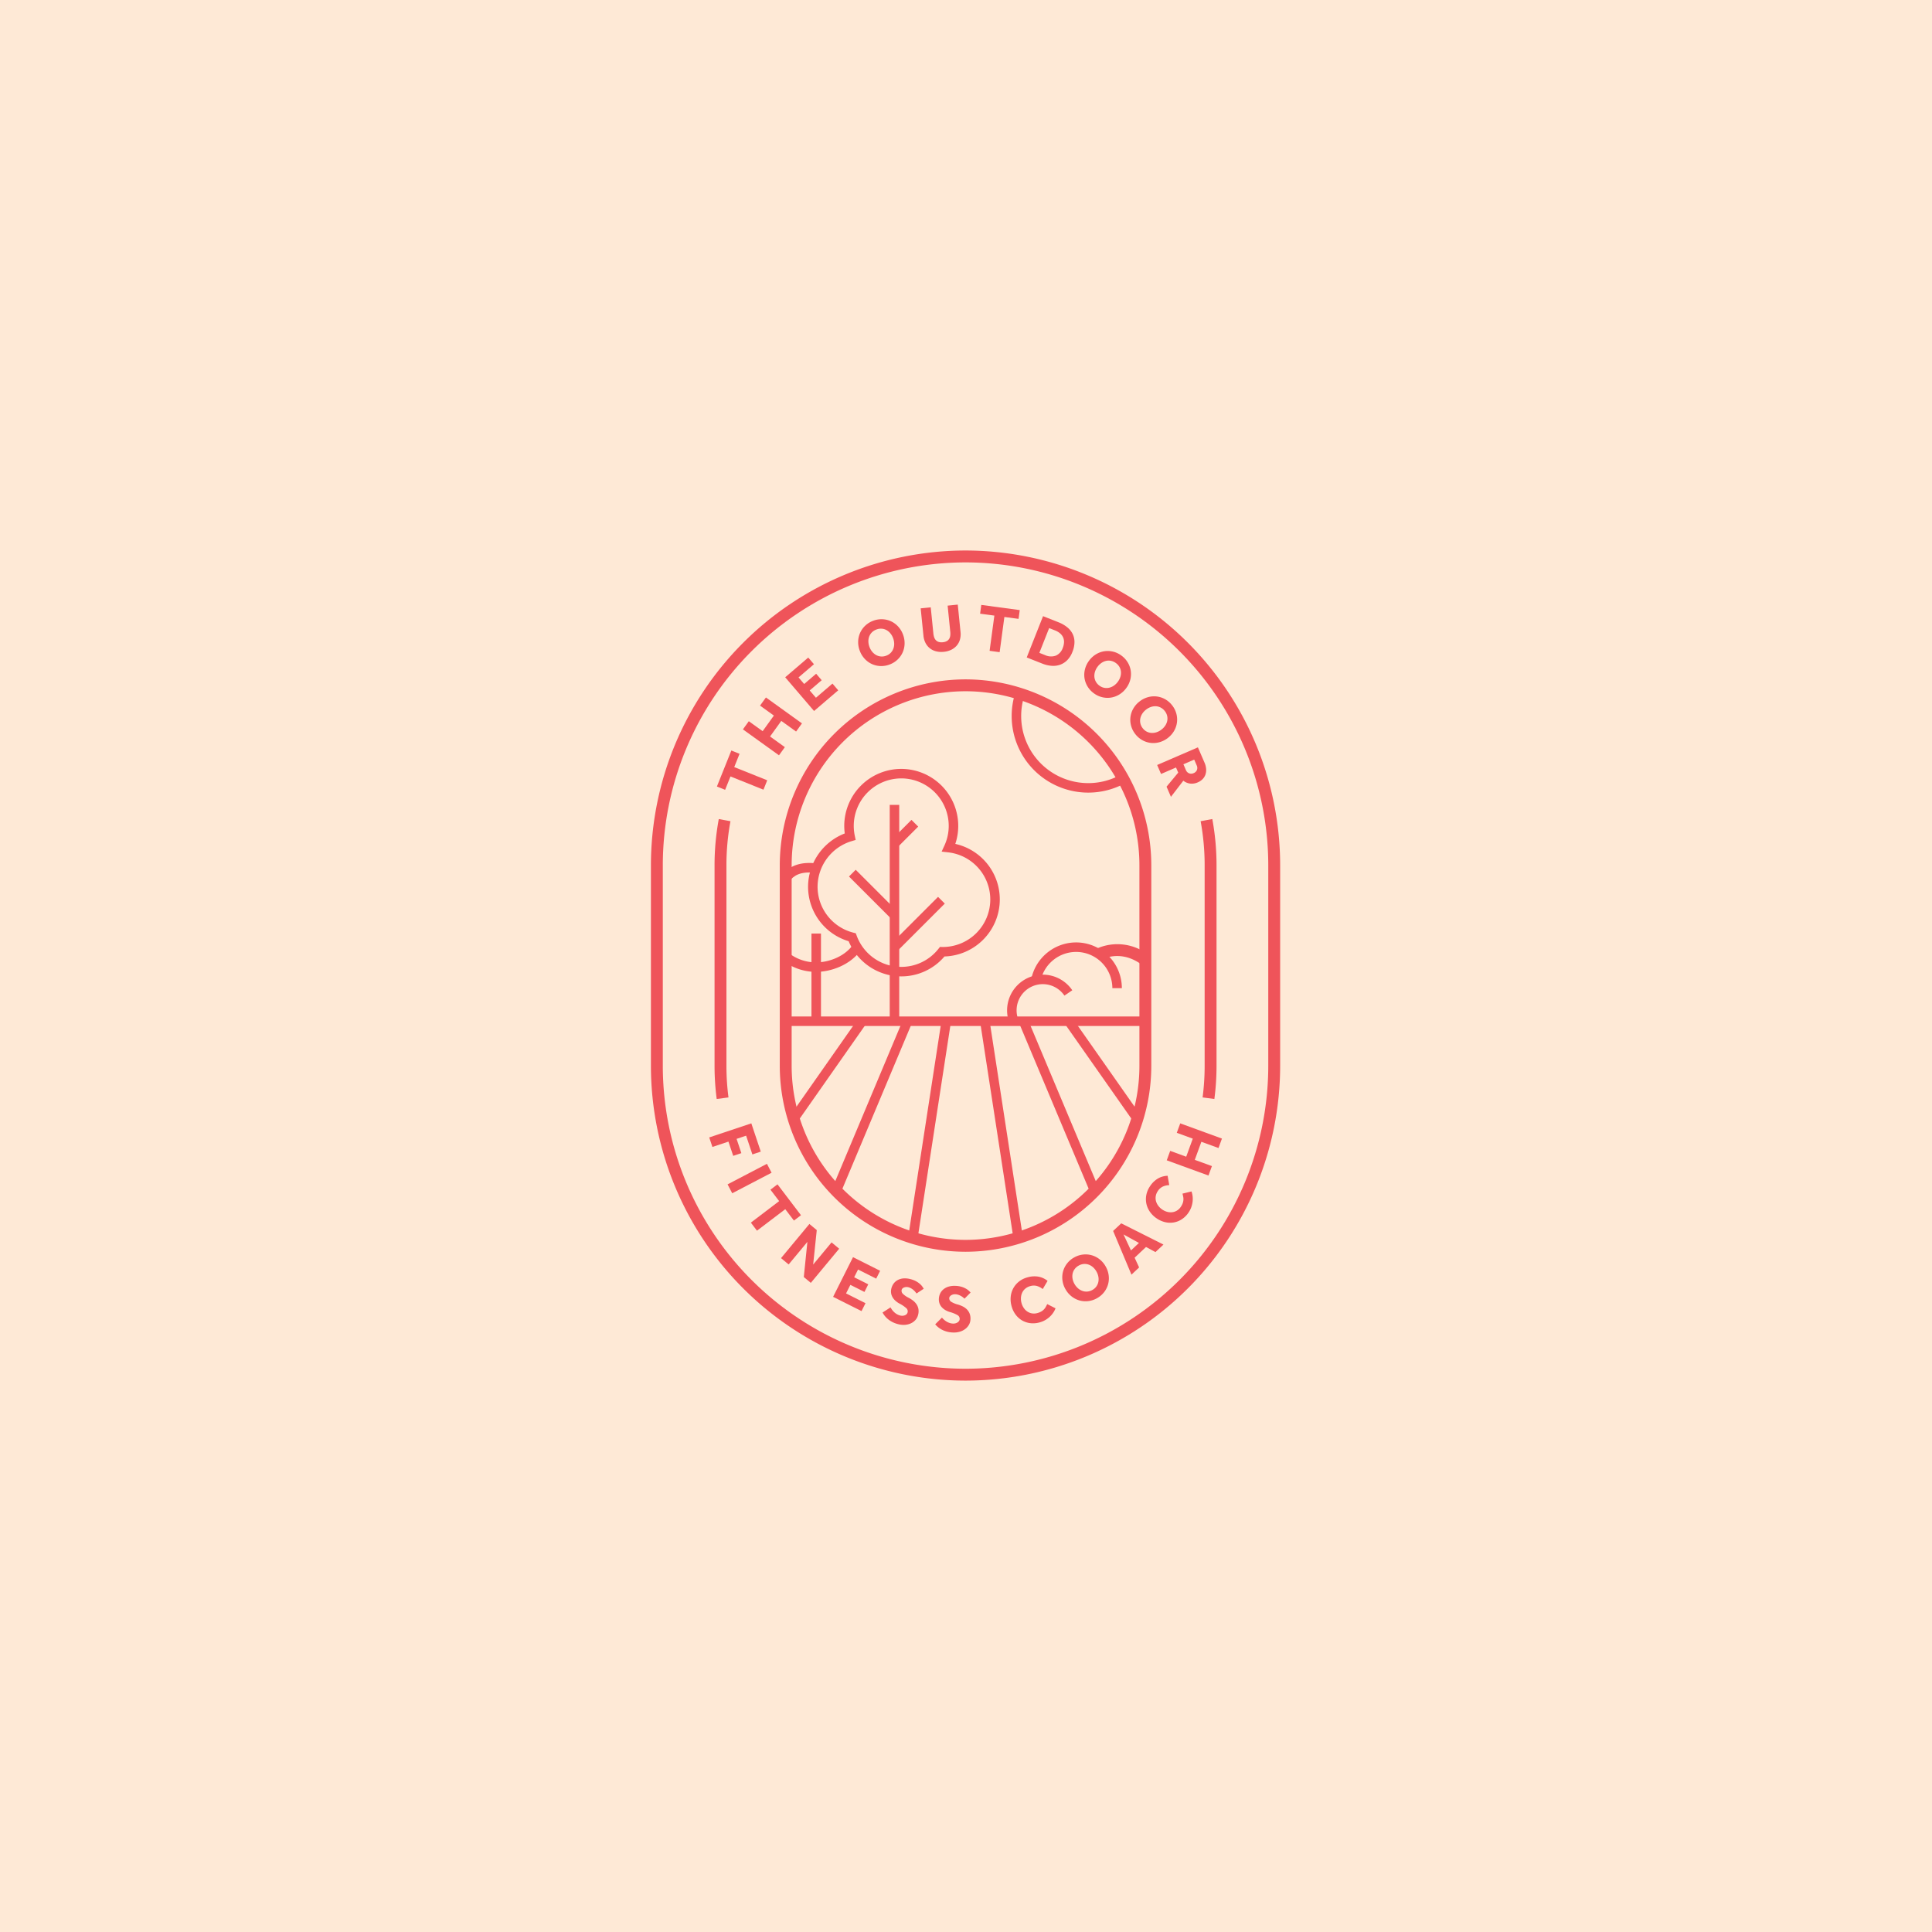 <?xml version="1.0" encoding="UTF-8"?>
<svg xmlns="http://www.w3.org/2000/svg" width="558" height="558" viewBox="0 0 558 558">
  <g id="Group_5512" data-name="Group 5512" transform="translate(-912 -2123)">
    <rect id="Rectangle_510" data-name="Rectangle 510" width="558" height="558" transform="translate(912 2123)" fill="#fee9d6"></rect>
    <g id="Group_5496" data-name="Group 5496" transform="translate(4218.846 7559.996)">
      <g id="Group_240" data-name="Group 240" transform="translate(-3118.846 -5277.996)">
        <path id="Path_146" data-name="Path 146" d="M-3027.979-5038.247a90.97,90.97,0,0,1-90.866-90.866v-58.016A90.97,90.97,0,0,1-3027.979-5278a90.971,90.971,0,0,1,90.867,90.867v58.016A90.971,90.971,0,0,1-3027.979-5038.247Zm0-236.316a87.534,87.534,0,0,0-87.434,87.435v58.016a87.534,87.534,0,0,0,87.434,87.434,87.533,87.533,0,0,0,87.434-87.434v-58.016A87.533,87.533,0,0,0-3027.979-5274.563Z" transform="translate(3118.845 5277.996)" fill="#ef545a"></path>
      </g>
      <g id="Group_251" data-name="Group 251" transform="translate(-3099.787 -5262.373)">
        <g id="Group_241" data-name="Group 241" transform="translate(0 42.137)">
          <path id="Path_147" data-name="Path 147" d="M-3090.976-5197.905l-1.544,3.854-2.373-.951,4.166-10.4,2.373.951-1.536,3.836,9.528,3.815-1.086,2.712Z" transform="translate(3094.893 5205.403)" fill="#ef545a"></path>
        </g>
        <g id="Group_242" data-name="Group 242" transform="translate(7.512 26.815)">
          <path id="Path_148" data-name="Path 148" d="M-3085.452-5215.438l1.7-2.356,3.994,2.874,3.245-4.507-3.994-2.875,1.7-2.355,10.405,7.488-1.695,2.355-4.275-3.075-3.245,4.507,4.274,3.077-1.695,2.356Z" transform="translate(3085.452 5224.659)" fill="#ef545a"></path>
        </g>
        <g id="Group_243" data-name="Group 243" transform="translate(19.722 15.29)">
          <path id="Path_149" data-name="Path 149" d="M-3070.107-5233.443l6.658-5.7,1.65,1.928-4.454,3.813,1.626,1.9,3.459-2.963,1.6,1.869-3.46,2.961,1.8,2.1,4.775-4.086,1.662,1.941-6.98,5.974Z" transform="translate(3070.107 5239.143)" fill="#ef545a"></path>
        </g>
        <g id="Group_244" data-name="Group 244" transform="translate(40.792 4.22)">
          <path id="Path_150" data-name="Path 150" d="M-3034.528-5239.981a6.685,6.685,0,0,1-2.655.45,6.513,6.513,0,0,1-2.481-.583,6.527,6.527,0,0,1-2.07-1.507,6.9,6.9,0,0,1-1.419-2.31,6.917,6.917,0,0,1-.47-2.679,6.591,6.591,0,0,1,.557-2.492,6.532,6.532,0,0,1,1.474-2.078,6.685,6.685,0,0,1,2.289-1.421,6.679,6.679,0,0,1,2.655-.45,6.547,6.547,0,0,1,2.481.582,6.584,6.584,0,0,1,2.067,1.5,6.907,6.907,0,0,1,1.422,2.318,6.916,6.916,0,0,1,.465,2.669,6.564,6.564,0,0,1-.553,2.5,6.563,6.563,0,0,1-1.474,2.078A6.7,6.7,0,0,1-3034.528-5239.981Zm-.966-2.553a3.424,3.424,0,0,0,1.3-.843,3.446,3.446,0,0,0,.756-1.23,3.957,3.957,0,0,0,.219-1.46,4.752,4.752,0,0,0-.318-1.545,4.8,4.8,0,0,0-.784-1.368,3.836,3.836,0,0,0-1.127-.939,3.382,3.382,0,0,0-1.375-.4,3.517,3.517,0,0,0-1.532.24,3.605,3.605,0,0,0-1.318.836,3.405,3.405,0,0,0-.772,1.218,3.826,3.826,0,0,0-.222,1.451,4.807,4.807,0,0,0,.317,1.545,4.754,4.754,0,0,0,.785,1.367,3.918,3.918,0,0,0,1.129.949,3.407,3.407,0,0,0,1.391.419A3.491,3.491,0,0,0-3035.494-5242.534Z" transform="translate(3043.626 5253.056)" fill="#ef545a"></path>
        </g>
        <g id="Group_245" data-name="Group 245" transform="translate(58.85)">
          <path id="Path_151" data-name="Path 151" d="M-3020.93-5257.281l2.907-.293.761,7.555a4.842,4.842,0,0,0,.239,1.125,2.254,2.254,0,0,0,.5.829,1.893,1.893,0,0,0,.811.489,2.989,2.989,0,0,0,1.178.084,2.944,2.944,0,0,0,1.118-.316,1.9,1.9,0,0,0,.7-.64,2.276,2.276,0,0,0,.323-.912,4.78,4.78,0,0,0,.01-1.15l-.761-7.553,2.927-.3.8,7.917a5.762,5.762,0,0,1-.161,2.141,4.568,4.568,0,0,1-.907,1.744,4.956,4.956,0,0,1-1.584,1.232,6.178,6.178,0,0,1-2.18.6,6.308,6.308,0,0,1-2.256-.149,4.759,4.759,0,0,1-1.8-.891,4.656,4.656,0,0,1-1.237-1.537,5.762,5.762,0,0,1-.585-2.066Z" transform="translate(3020.93 5258.36)" fill="#ef545a"></path>
        </g>
        <g id="Group_246" data-name="Group 246" transform="translate(76.017 0.087)">
          <path id="Path_152" data-name="Path 152" d="M-2995.24-5255.164l-4.115-.554.341-2.534,11.105,1.5-.342,2.533-4.095-.552-1.37,10.172-2.9-.391Z" transform="translate(2999.355 5258.251)" fill="#ef545a"></path>
        </g>
        <g id="Group_247" data-name="Group 247" transform="translate(89.482 3.337)">
          <path id="Path_153" data-name="Path 153" d="M-2977.72-5254.166l4.5,1.78a9.336,9.336,0,0,1,2.406,1.365,5.919,5.919,0,0,1,1.588,1.889,5.273,5.273,0,0,1,.581,2.4,7.538,7.538,0,0,1-.593,2.885,6.836,6.836,0,0,1-1.5,2.393,5.549,5.549,0,0,1-2.06,1.315,5.963,5.963,0,0,1-2.458.311,9.154,9.154,0,0,1-2.692-.64l-4.487-1.773Zm.578,11.244a4.072,4.072,0,0,0,3.124.149,3.692,3.692,0,0,0,1.985-2.2,5.038,5.038,0,0,0,.367-1.581,3.2,3.2,0,0,0-.228-1.412,3.248,3.248,0,0,0-.863-1.188,5.09,5.09,0,0,0-1.559-.916l-1.645-.65-2.826,7.15Z" transform="translate(2982.433 5254.166)" fill="#ef545a"></path>
        </g>
        <g id="Group_248" data-name="Group 248" transform="translate(106.097 13.395)">
          <path id="Path_154" data-name="Path 154" d="M-2958.838-5229.352a6.7,6.7,0,0,1-1.808-2,6.566,6.566,0,0,1-.844-2.4,6.57,6.57,0,0,1,.158-2.557,6.921,6.921,0,0,1,1.184-2.437,6.927,6.927,0,0,1,2.005-1.837,6.594,6.594,0,0,1,2.4-.871,6.547,6.547,0,0,1,2.546.125,6.7,6.7,0,0,1,2.428,1.164,6.677,6.677,0,0,1,1.808,2,6.529,6.529,0,0,1,.843,2.4,6.565,6.565,0,0,1-.15,2.55,6.917,6.917,0,0,1-1.19,2.446,6.937,6.937,0,0,1-2,1.829,6.54,6.54,0,0,1-2.406.878,6.511,6.511,0,0,1-2.545-.124A6.7,6.7,0,0,1-2958.838-5229.352Zm1.633-2.187a3.428,3.428,0,0,0,1.413.646,3.477,3.477,0,0,0,1.445-.025,3.968,3.968,0,0,0,1.348-.6,4.79,4.79,0,0,0,1.131-1.1,4.784,4.784,0,0,0,.73-1.4,3.834,3.834,0,0,0,.187-1.455,3.421,3.421,0,0,0-.4-1.378,3.522,3.522,0,0,0-1.027-1.162,3.591,3.591,0,0,0-1.415-.659,3.382,3.382,0,0,0-1.441,0,3.865,3.865,0,0,0-1.342.593,4.781,4.781,0,0,0-1.131,1.1,4.785,4.785,0,0,0-.731,1.4,3.971,3.971,0,0,0-.192,1.463,3.422,3.422,0,0,0,.4,1.4A3.479,3.479,0,0,0-2957.206-5231.539Z" transform="translate(2961.551 5241.526)" fill="#ef545a"></path>
        </g>
        <g id="Group_249" data-name="Group 249" transform="translate(119.39 26.492)">
          <path id="Path_155" data-name="Path 155" d="M-2943.412-5214.187a6.667,6.667,0,0,1-1.207-2.409,6.53,6.53,0,0,1-.17-2.542,6.559,6.559,0,0,1,.837-2.421,6.9,6.9,0,0,1,1.793-2.031,6.916,6.916,0,0,1,2.425-1.233,6.553,6.553,0,0,1,2.546-.2,6.533,6.533,0,0,1,2.419.8,6.689,6.689,0,0,1,2.028,1.772,6.669,6.669,0,0,1,1.206,2.408,6.527,6.527,0,0,1,.169,2.543,6.571,6.571,0,0,1-.828,2.415,6.91,6.91,0,0,1-1.8,2.038,6.923,6.923,0,0,1-2.418,1.227,6.528,6.528,0,0,1-2.554.2,6.5,6.5,0,0,1-2.418-.8A6.692,6.692,0,0,1-2943.412-5214.187Zm2.158-1.671a3.442,3.442,0,0,0,1.187,1,3.468,3.468,0,0,0,1.4.363,3.991,3.991,0,0,0,1.459-.219,4.755,4.755,0,0,0,1.385-.755,4.8,4.8,0,0,0,1.078-1.15,3.867,3.867,0,0,0,.57-1.352,3.412,3.412,0,0,0-.017-1.434,3.5,3.5,0,0,0-.678-1.4,3.583,3.583,0,0,0-1.187-1.015,3.4,3.4,0,0,0-1.389-.383,3.872,3.872,0,0,0-1.452.213,4.793,4.793,0,0,0-1.384.755,4.783,4.783,0,0,0-1.078,1.15,3.952,3.952,0,0,0-.578,1.358,3.436,3.436,0,0,0,.007,1.453A3.487,3.487,0,0,0-2941.254-5215.858Z" transform="translate(2944.844 5225.066)" fill="#ef545a"></path>
        </g>
        <g id="Group_250" data-name="Group 250" transform="translate(127.153 41.228)">
          <path id="Path_156" data-name="Path 156" d="M-2923.322-5206.545l1.893,4.374a5.565,5.565,0,0,1,.487,1.925,4.052,4.052,0,0,1-.232,1.641,3.509,3.509,0,0,1-.837,1.284,4.329,4.329,0,0,1-1.319.874,4.219,4.219,0,0,1-2.219.365,4.034,4.034,0,0,1-1.982-.829l-3.58,4.65-1.267-2.929,3.374-4.058-.641-1.481-4.321,1.87-1.123-2.593Zm-3.476,6.531a1.672,1.672,0,0,0,.944.974,1.676,1.676,0,0,0,1.295-.058,1.691,1.691,0,0,0,.962-.92,1.707,1.707,0,0,0-.081-1.346l-.71-1.641-3.121,1.352Z" transform="translate(2935.088 5206.545)" fill="#ef545a"></path>
        </g>
      </g>
      <g id="Group_264" data-name="Group 264" transform="translate(-3102.007 -5112.551)">
        <g id="Group_252" data-name="Group 252">
          <path id="Path_157" data-name="Path 157" d="M-3085.525-5070.066l2.731,8.167-2.424.811-1.811-5.414-2.752.921,1.378,4.12-2.352.786-1.379-4.119-4.629,1.549-.921-2.753Z" transform="translate(3097.683 5070.066)" fill="#ef545a"></path>
        </g>
        <g id="Group_253" data-name="Group 253" transform="translate(5.302 11.688)">
          <path id="Path_158" data-name="Path 158" d="M-3079.656-5055.376l1.343,2.572-11.363,5.935-1.343-2.572Z" transform="translate(3091.018 5055.376)" fill="#ef545a"></path>
        </g>
        <g id="Group_254" data-name="Group 254" transform="translate(12.028 17.609)">
          <path id="Path_159" data-name="Path 159" d="M-3074.4-5043.082l-2.512-3.3,2.035-1.547,6.781,8.92-2.035,1.548-2.5-3.291-8.171,6.212-1.768-2.326Z" transform="translate(3082.566 5047.934)" fill="#ef545a"></path>
        </g>
        <g id="Group_255" data-name="Group 255" transform="translate(20.741 29.061)">
          <path id="Path_160" data-name="Path 160" d="M-3063.426-5033.541l2.129,1.769-1.043,9.951,5.315-6.4,2.2,1.828-8.19,9.863-2.026-1.683,1.037-10.154-5.414,6.52-2.2-1.829Z" transform="translate(3071.616 5033.541)" fill="#ef545a"></path>
        </g>
        <g id="Group_256" data-name="Group 256" transform="translate(35.775 38.65)">
          <path id="Path_161" data-name="Path 161" d="M-3046.968-5021.49l7.832,3.933-1.138,2.268-5.24-2.631-1.121,2.232,4.07,2.044-1.1,2.2-4.069-2.042-1.243,2.472,5.616,2.82-1.147,2.285-8.21-4.122Z" transform="translate(3052.721 5021.49)" fill="#ef545a"></path>
        </g>
        <g id="Group_257" data-name="Group 257" transform="translate(50.054 44.771)">
          <path id="Path_162" data-name="Path 162" d="M-3032.465-5005.413a6.043,6.043,0,0,0,.43.677,4.916,4.916,0,0,0,.6.681,4.279,4.279,0,0,0,.781.589,3.716,3.716,0,0,0,.979.4,2.318,2.318,0,0,0,.656.07,2.054,2.054,0,0,0,.646-.121,1.489,1.489,0,0,0,.53-.319,1.091,1.091,0,0,0,.305-.526,1.22,1.22,0,0,0-.394-1.243,9.475,9.475,0,0,0-1.926-1.3,5.777,5.777,0,0,1-1.187-.823,4.216,4.216,0,0,1-.845-1.032,3.369,3.369,0,0,1-.415-1.2,3.4,3.4,0,0,1,.091-1.348,4.032,4.032,0,0,1,.658-1.4,3.53,3.53,0,0,1,1.162-1,4.231,4.231,0,0,1,1.631-.472,6.076,6.076,0,0,1,2.08.211,6.661,6.661,0,0,1,1.625.628,6.278,6.278,0,0,1,1.116.785,4.387,4.387,0,0,1,.694.775c.168.249.292.442.375.583l-2.08,1.368c-.108-.146-.235-.309-.381-.485a4.444,4.444,0,0,0-.51-.519,4.25,4.25,0,0,0-.664-.47,3.207,3.207,0,0,0-.817-.331,1.962,1.962,0,0,0-.61-.058,2.028,2.028,0,0,0-.586.117,1.367,1.367,0,0,0-.469.274.852.852,0,0,0-.258.421,1.2,1.2,0,0,0,.406,1.2,6.712,6.712,0,0,0,1.674,1.127,8.548,8.548,0,0,1,1.23.8,4.562,4.562,0,0,1,.988,1.06,3.619,3.619,0,0,1,.542,1.361,4,4,0,0,1-.11,1.728,3.368,3.368,0,0,1-.771,1.45,4.051,4.051,0,0,1-1.332.965,4.909,4.909,0,0,1-1.717.42,6.073,6.073,0,0,1-1.944-.2,7.763,7.763,0,0,1-1.647-.614,7.027,7.027,0,0,1-1.257-.821,6.267,6.267,0,0,1-.937-.948,6.145,6.145,0,0,1-.649-.98Z" transform="translate(3034.775 5013.797)" fill="#ef545a"></path>
        </g>
        <g id="Group_258" data-name="Group 258" transform="translate(65.261 46.928)">
          <path id="Path_163" data-name="Path 163" d="M-3013.709-5001.907a6.092,6.092,0,0,0,.561.574,4.908,4.908,0,0,0,.726.542,4.336,4.336,0,0,0,.885.416,3.68,3.68,0,0,0,1.04.191,2.32,2.32,0,0,0,.656-.066,2.1,2.1,0,0,0,.608-.252,1.5,1.5,0,0,0,.452-.422,1.074,1.074,0,0,0,.19-.578,1.217,1.217,0,0,0-.642-1.135,9.4,9.4,0,0,0-2.154-.877,5.683,5.683,0,0,1-1.33-.56,4.24,4.24,0,0,1-1.04-.836,3.347,3.347,0,0,1-.653-1.087,3.432,3.432,0,0,1-.19-1.337,4.031,4.031,0,0,1,.357-1.5,3.531,3.531,0,0,1,.93-1.218,4.226,4.226,0,0,1,1.5-.8,6.063,6.063,0,0,1,2.078-.223,6.656,6.656,0,0,1,1.72.279,6.221,6.221,0,0,1,1.254.538,4.374,4.374,0,0,1,.838.614c.215.209.378.373.487.493l-1.753,1.768q-.2-.182-.473-.4a4.55,4.55,0,0,0-.607-.4,4.279,4.279,0,0,0-.746-.322,3.243,3.243,0,0,0-.869-.154,1.983,1.983,0,0,0-.609.068,2.141,2.141,0,0,0-.549.234,1.405,1.405,0,0,0-.4.368.844.844,0,0,0-.164.464,1.2,1.2,0,0,0,.643,1.087,6.75,6.75,0,0,0,1.871.758,8.517,8.517,0,0,1,1.371.533,4.611,4.611,0,0,1,1.185.833,3.607,3.607,0,0,1,.81,1.22,4,4,0,0,1,.25,1.713,3.369,3.369,0,0,1-.456,1.577,4.04,4.04,0,0,1-1.1,1.219,4.893,4.893,0,0,1-1.593.766,6.066,6.066,0,0,1-1.944.21,7.74,7.74,0,0,1-1.739-.261,7.122,7.122,0,0,1-1.4-.544,6.453,6.453,0,0,1-1.113-.732,6.277,6.277,0,0,1-.838-.827Z" transform="translate(3015.663 5011.087)" fill="#ef545a"></path>
        </g>
        <g id="Group_259" data-name="Group 259" transform="translate(87.036 44.178)">
          <path id="Path_164" data-name="Path 164" d="M-2975.314-5005.3a5.979,5.979,0,0,1-.664,1.271,6.815,6.815,0,0,1-1,1.167,7.18,7.18,0,0,1-1.309.962,6.772,6.772,0,0,1-1.582.658,6.949,6.949,0,0,1-2.708.234,6.206,6.206,0,0,1-2.383-.784,6.254,6.254,0,0,1-1.871-1.676,7.229,7.229,0,0,1-1.18-2.455,7.277,7.277,0,0,1-.25-2.693,6.42,6.42,0,0,1,.73-2.437,6.363,6.363,0,0,1,1.632-1.95,6.737,6.737,0,0,1,2.462-1.232,7.046,7.046,0,0,1,3.184-.206,5.894,5.894,0,0,1,2.642,1.221l-1.4,2.363a4.8,4.8,0,0,0-1.662-.886,3.494,3.494,0,0,0-1.947.033,3.693,3.693,0,0,0-1.414.722,3.392,3.392,0,0,0-.9,1.156,3.975,3.975,0,0,0-.366,1.447,4.685,4.685,0,0,0,.168,1.579,4.715,4.715,0,0,0,.672,1.45,3.778,3.778,0,0,0,1.052,1.024,3.442,3.442,0,0,0,1.338.505,3.6,3.6,0,0,0,1.545-.109,4.454,4.454,0,0,0,1.119-.461,3.564,3.564,0,0,0,.767-.612,3.491,3.491,0,0,0,.527-.724q.21-.389.4-.78Z" transform="translate(2988.297 5014.542)" fill="#ef545a"></path>
        </g>
        <g id="Group_260" data-name="Group 260" transform="translate(101.965 37.852)">
          <path id="Path_165" data-name="Path 165" d="M-2959.471-5009.86a6.668,6.668,0,0,1-2.554.854,6.544,6.544,0,0,1-2.541-.192,6.577,6.577,0,0,1-2.278-1.17,6.935,6.935,0,0,1-1.758-2.063,6.925,6.925,0,0,1-.877-2.575,6.582,6.582,0,0,1,.166-2.547,6.552,6.552,0,0,1,1.136-2.282,6.678,6.678,0,0,1,2.042-1.756,6.691,6.691,0,0,1,2.554-.854,6.551,6.551,0,0,1,2.541.193,6.563,6.563,0,0,1,2.274,1.162,6.929,6.929,0,0,1,1.763,2.071,6.943,6.943,0,0,1,.872,2.567,6.542,6.542,0,0,1-.163,2.557,6.53,6.53,0,0,1-1.135,2.281A6.725,6.725,0,0,1-2959.471-5009.86Zm-1.348-2.373a3.417,3.417,0,0,0,1.158-1.034,3.451,3.451,0,0,0,.558-1.333,3.932,3.932,0,0,0-.009-1.476,4.739,4.739,0,0,0-.551-1.477,4.8,4.8,0,0,0-.986-1.23,3.849,3.849,0,0,0-1.258-.756,3.417,3.417,0,0,0-1.422-.188,3.528,3.528,0,0,0-1.477.476,3.566,3.566,0,0,0-1.171,1.03,3.348,3.348,0,0,0-.576,1.321,3.839,3.839,0,0,0,0,1.467,4.728,4.728,0,0,0,.551,1.477,4.8,4.8,0,0,0,.986,1.23,3.935,3.935,0,0,0,1.263.764,3.434,3.434,0,0,0,1.44.2A3.521,3.521,0,0,0-2960.819-5012.233Z" transform="translate(2969.533 5022.493)" fill="#ef545a"></path>
        </g>
        <g id="Group_261" data-name="Group 261" transform="translate(116.653 28.881)">
          <path id="Path_166" data-name="Path 166" d="M-2951.074-5031.569l2.339-2.2,12.2,6.129-2.311,2.172-2.728-1.472-3.291,3.094,1.3,2.813-2.212,2.081Zm7.453,3.466-4.452-2.463,2.155,4.622Z" transform="translate(2951.074 5033.768)" fill="#ef545a"></path>
        </g>
        <g id="Group_262" data-name="Group 262" transform="translate(126.122 15.146)">
          <path id="Path_167" data-name="Path 167" d="M-2926.007-5046.51a6.044,6.044,0,0,1,.322,1.4,6.862,6.862,0,0,1,0,1.538,7.323,7.323,0,0,1-.369,1.583,6.844,6.844,0,0,1-.773,1.529,6.941,6.941,0,0,1-1.906,1.938,6.179,6.179,0,0,1-2.32.954,6.253,6.253,0,0,1-2.51-.055,7.284,7.284,0,0,1-2.493-1.1,7.3,7.3,0,0,1-1.942-1.885,6.444,6.444,0,0,1-1.03-2.325,6.39,6.39,0,0,1-.028-2.543,6.73,6.73,0,0,1,1.068-2.536,7.042,7.042,0,0,1,2.285-2.228,5.874,5.874,0,0,1,2.8-.791l.474,2.7a4.775,4.775,0,0,0-1.838.408,3.489,3.489,0,0,0-1.457,1.291,3.691,3.691,0,0,0-.605,1.469,3.407,3.407,0,0,0,.071,1.461,4.033,4.033,0,0,0,.664,1.338,4.719,4.719,0,0,0,1.156,1.089,4.675,4.675,0,0,0,1.454.664,3.767,3.767,0,0,0,1.465.094,3.449,3.449,0,0,0,1.345-.484,3.624,3.624,0,0,0,1.1-1.089,4.471,4.471,0,0,0,.552-1.078,3.651,3.651,0,0,0,.184-.964,3.531,3.531,0,0,0-.071-.894c-.062-.287-.129-.572-.2-.853Z" transform="translate(2939.173 5051.03)" fill="#ef545a"></path>
        </g>
        <g id="Group_263" data-name="Group 263" transform="translate(132.139 0.007)">
          <path id="Path_168" data-name="Path 168" d="M-2931.612-5059.387l1-2.727,4.622,1.687,1.9-5.217-4.622-1.687,1-2.727,12.043,4.394-.994,2.727-4.949-1.8-1.9,5.218,4.948,1.8-.994,2.727Z" transform="translate(2931.612 5070.057)" fill="#ef545a"></path>
        </g>
      </g>
      <g id="Group_287" data-name="Group 287" transform="translate(-3081.632 -5240.782)">
        <g id="Group_265" data-name="Group 265" transform="translate(1.716 97.364)">
          <rect id="Rectangle_305" data-name="Rectangle 305" width="103.872" height="2.746" fill="#ef545a"></rect>
        </g>
        <g id="Group_266" data-name="Group 266" transform="translate(37.002 98.529)">
          <rect id="Rectangle_306" data-name="Rectangle 306" width="63.875" height="2.746" transform="translate(0 63.132) rotate(-81.251)" fill="#ef545a"></rect>
        </g>
        <g id="Group_267" data-name="Group 267" transform="translate(57.871 98.529)">
          <rect id="Rectangle_307" data-name="Rectangle 307" width="2.746" height="63.875" transform="matrix(0.988, -0.152, 0.152, 0.988, 0, 0.418)" fill="#ef545a"></rect>
        </g>
        <g id="Group_268" data-name="Group 268" transform="translate(69.114 98.206)">
          <rect id="Rectangle_308" data-name="Rectangle 308" width="2.746" height="53.189" transform="translate(0 1.063) rotate(-22.786)" fill="#ef545a"></rect>
        </g>
        <g id="Group_269" data-name="Group 269" transform="translate(82.354 97.949)">
          <rect id="Rectangle_309" data-name="Rectangle 309" width="2.746" height="34.497" transform="translate(0 1.577) rotate(-35.061)" fill="#ef545a"></rect>
        </g>
        <g id="Group_270" data-name="Group 270" transform="translate(15.056 98.206)">
          <rect id="Rectangle_310" data-name="Rectangle 310" width="53.19" height="2.746" transform="matrix(0.387, -0.922, 0.922, 0.387, 0, 49.038)" fill="#ef545a"></rect>
        </g>
        <g id="Group_271" data-name="Group 271" transform="translate(2.886 97.949)">
          <rect id="Rectangle_311" data-name="Rectangle 311" width="34.496" height="2.746" transform="matrix(0.574, -0.819, 0.819, 0.574, 0, 28.237)" fill="#ef545a"></rect>
        </g>
        <g id="Group_272" data-name="Group 272">
          <path id="Path_169" data-name="Path 169" d="M-3018.423-5065.906a53.713,53.713,0,0,1-53.651-53.651v-58.016a53.713,53.713,0,0,1,53.651-53.651,53.713,53.713,0,0,1,53.652,53.651v58.016A53.713,53.713,0,0,1-3018.423-5065.906Zm0-161.886a50.276,50.276,0,0,0-50.22,50.219v58.016a50.276,50.276,0,0,0,50.22,50.219,50.275,50.275,0,0,0,50.22-50.219v-58.016A50.275,50.275,0,0,0-3018.423-5227.792Z" transform="translate(3072.075 5231.225)" fill="#ef545a"></path>
        </g>
        <g id="Group_273" data-name="Group 273" transform="translate(66.97 3.71)">
          <path id="Path_170" data-name="Path 170" d="M-2965.8-5197.561a22.129,22.129,0,0,1-22.1-22.1,21.9,21.9,0,0,1,1.105-6.9l2.607.864a19.174,19.174,0,0,0-.966,6.033,19.38,19.38,0,0,0,19.357,19.359,19.354,19.354,0,0,0,9.459-2.467l1.345,2.394A22.086,22.086,0,0,1-2965.8-5197.561Z" transform="translate(2987.907 5226.562)" fill="#ef545a"></path>
        </g>
        <g id="Group_279" data-name="Group 279" transform="translate(8.172 25.855)">
          <g id="Group_274" data-name="Group 274">
            <path id="Path_171" data-name="Path 171" d="M-3034.892-5138.8a16.515,16.515,0,0,1-15.192-10.157,16.433,16.433,0,0,1-11.719-15.75,16.57,16.57,0,0,1,10.595-15.375,16.53,16.53,0,0,1-.146-2.185,16.48,16.48,0,0,1,16.463-16.461,16.48,16.48,0,0,1,16.461,16.461,16.232,16.232,0,0,1-.852,5.2,16.439,16.439,0,0,1,12.853,16.059,16.48,16.48,0,0,1-15.977,16.454A16.367,16.367,0,0,1-3034.892-5138.8Zm0-57.182a13.731,13.731,0,0,0-13.717,13.715,13.809,13.809,0,0,0,.294,2.825l.259,1.235-1.21.361a13.8,13.8,0,0,0-9.792,13.138,13.69,13.69,0,0,0,10.341,13.279l.7.179.249.683a13.754,13.754,0,0,0,12.873,9.021,13.643,13.643,0,0,0,10.76-5.23l.417-.527.673.006c.056,0,.112,0,.167.007a13.725,13.725,0,0,0,13.7-13.714,13.693,13.693,0,0,0-12.161-13.621l-1.885-.214.791-1.723a13.589,13.589,0,0,0,1.254-5.7A13.73,13.73,0,0,0-3034.892-5195.985Z" transform="translate(3061.804 5198.731)" fill="#ef545a"></path>
          </g>
          <g id="Group_275" data-name="Group 275" transform="translate(23.584 10.398)">
            <rect id="Rectangle_312" data-name="Rectangle 312" width="2.746" height="62.484" fill="#ef545a"></rect>
          </g>
          <g id="Group_276" data-name="Group 276" transform="translate(11.818 29.142)">
            <rect id="Rectangle_313" data-name="Rectangle 313" width="2.746" height="17.236" transform="translate(0 1.941) rotate(-45)" fill="#ef545a"></rect>
          </g>
          <g id="Group_277" data-name="Group 277" transform="translate(23.986 36.965)">
            <rect id="Rectangle_314" data-name="Rectangle 314" width="19.175" height="2.746" transform="matrix(0.707, -0.707, 0.707, 0.707, 0, 13.558)" fill="#ef545a"></rect>
          </g>
          <g id="Group_278" data-name="Group 278" transform="translate(23.986 14.729)">
            <rect id="Rectangle_315" data-name="Rectangle 315" width="8.31" height="2.746" transform="matrix(0.707, -0.707, 0.707, 0.707, 0, 5.876)" fill="#ef545a"></rect>
          </g>
        </g>
        <g id="Group_280" data-name="Group 280" transform="translate(72.625 75.977)">
          <path id="Path_172" data-name="Path 172" d="M-2954.622-5122.523h-2.746a10.481,10.481,0,0,0-10.469-10.469,10.487,10.487,0,0,0-10.269,8.421l-2.693-.535a13.239,13.239,0,0,1,12.962-10.631A13.229,13.229,0,0,1-2954.622-5122.523Z" transform="translate(2980.8 5135.737)" fill="#ef545a"></path>
        </g>
        <g id="Group_281" data-name="Group 281" transform="translate(65.655 85.278)">
          <path id="Path_173" data-name="Path 173" d="M-2988.9-5110.1a10.25,10.25,0,0,1-.661-3.638,10.318,10.318,0,0,1,10.307-10.306,10.309,10.309,0,0,1,8.523,4.51l-2.27,1.546a7.563,7.563,0,0,0-6.254-3.31,7.568,7.568,0,0,0-7.561,7.56,7.555,7.555,0,0,0,.483,2.669Z" transform="translate(2989.56 5124.048)" fill="#ef545a"></path>
        </g>
        <g id="Group_282" data-name="Group 282" transform="translate(91.466 76.487)">
          <path id="Path_174" data-name="Path 174" d="M-2944.016-5129.161c-5-3.682-9.461-2.526-11.672-1.511l-1.433-3.118a14.624,14.624,0,0,1,15.138,1.864Z" transform="translate(2957.121 5135.097)" fill="#ef545a"></path>
        </g>
        <g id="Group_283" data-name="Group 283" transform="translate(9.153 73.417)">
          <rect id="Rectangle_316" data-name="Rectangle 316" width="2.746" height="25.32" fill="#ef545a"></rect>
        </g>
        <g id="Group_286" data-name="Group 286" transform="translate(0.644 53.022)">
          <g id="Group_284" data-name="Group 284">
            <path id="Path_175" data-name="Path 175" d="M-3069.121-5159.335l-2.145-1.715c2.285-2.858,5.474-3.94,10.042-3.4l-.321,2.727C-3066.111-5162.263-3067.936-5160.818-3069.121-5159.335Z" transform="translate(3071.266 5164.586)" fill="#ef545a"></path>
          </g>
          <g id="Group_285" data-name="Group 285" transform="translate(0.228 23.543)">
            <path id="Path_176" data-name="Path 176" d="M-3061.334-5127.081a15.536,15.536,0,0,1-9.645-3.3l1.688-2.164a12.814,12.814,0,0,0,7.957,2.723c3.529,0,8.2-1.6,10.684-5.17l2.255,1.567C-3051.443-5129.044-3057.09-5127.081-3061.334-5127.081Z" transform="translate(3070.979 5134.997)" fill="#ef545a"></path>
          </g>
        </g>
      </g>
      <g id="Group_288" data-name="Group 288" transform="translate(-3100.468 -5200.439)">
        <path id="Path_177" data-name="Path 177" d="M-3095.128-5099.673a73.247,73.247,0,0,1-.621-9.525v-58.014a73.14,73.14,0,0,1,1.22-13.311l3.374.626a69.682,69.682,0,0,0-1.162,12.685v58.014a69.873,69.873,0,0,0,.592,9.078Z" transform="translate(3095.749 5180.523)" fill="#ef545a"></path>
      </g>
      <g id="Group_289" data-name="Group 289" transform="translate(-2960.086 -5200.441)">
        <path id="Path_178" data-name="Path 178" d="M-2915.342-5099.673l-3.4-.447a69.97,69.97,0,0,0,.591-9.078v-58.015a69.646,69.646,0,0,0-1.162-12.684l3.374-.626a73.1,73.1,0,0,1,1.22,13.311v58.015A73.41,73.41,0,0,1-2915.342-5099.673Z" transform="translate(2919.316 5180.523)" fill="#ef545a"></path>
      </g>
    </g>
  </g>
</svg>
